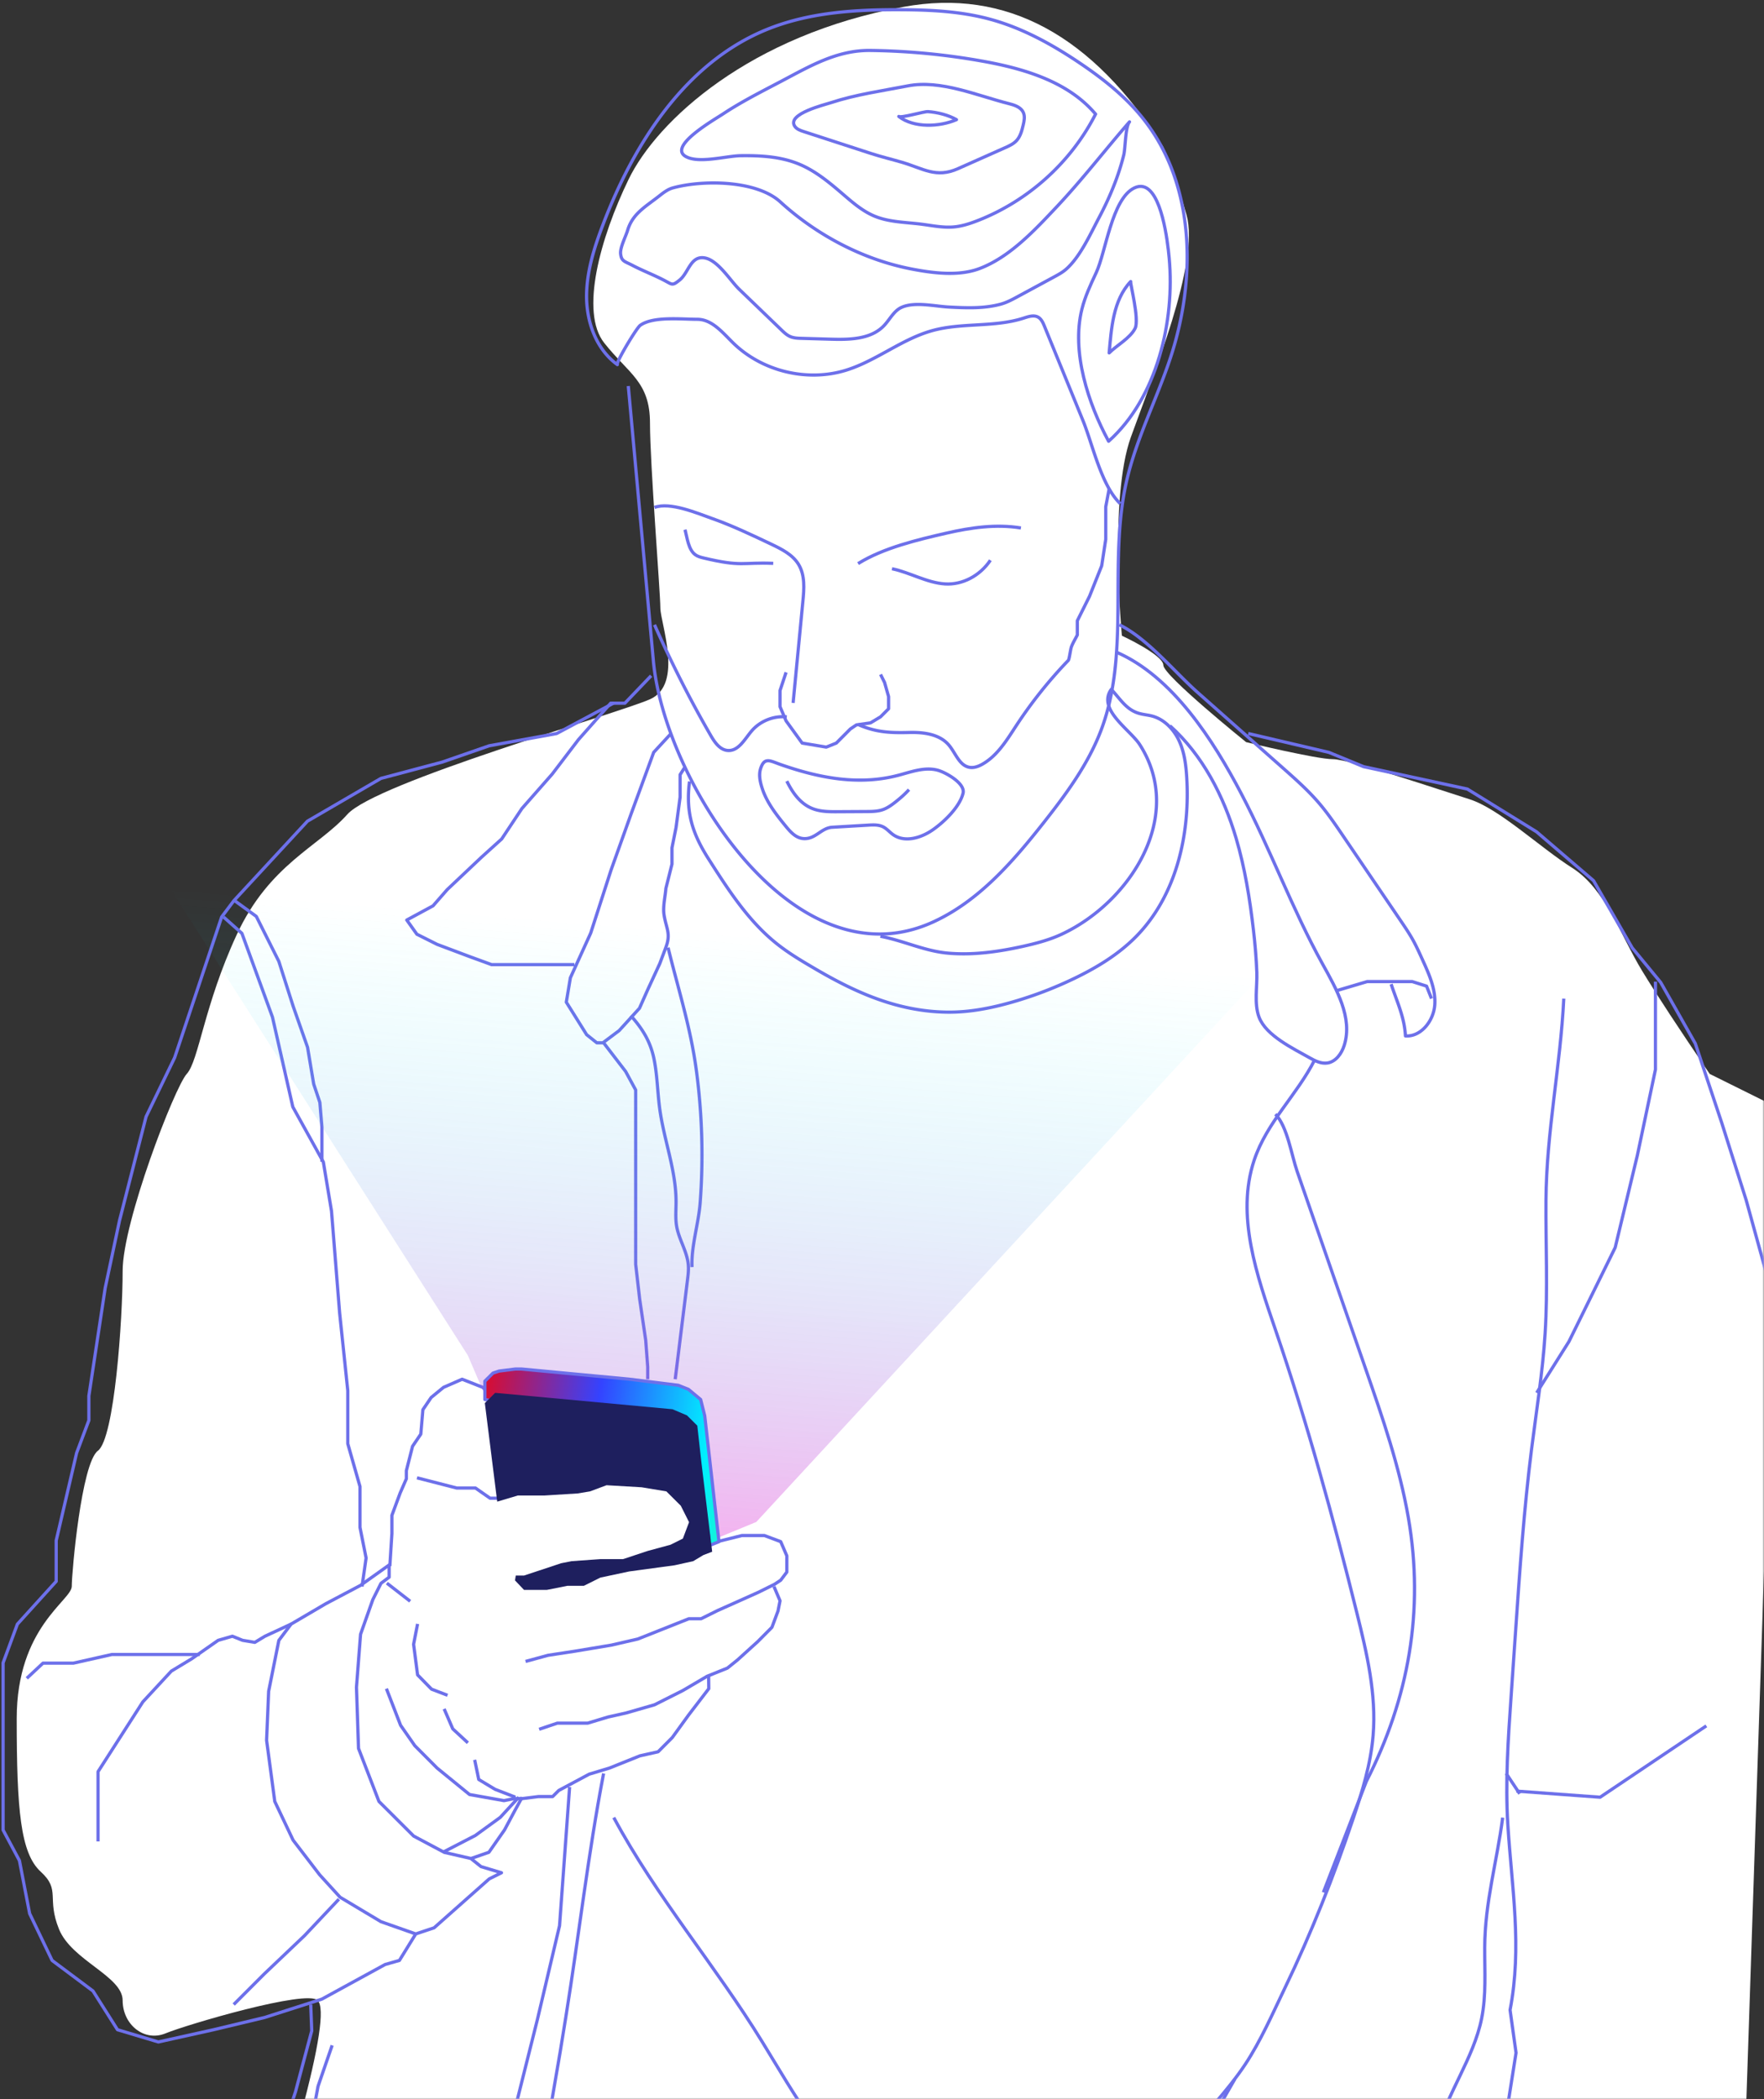 <svg xmlns="http://www.w3.org/2000/svg" xmlns:xlink="http://www.w3.org/1999/xlink" width="548" height="652"><rect width="100%" height="100%" fill="#333333" stroke="none"/><style><![CDATA[.B{stroke:#6d70ea}.C{stroke-linejoin:round}]]></style><defs><path id="A" d="M0 0h1356v696H0z"/><linearGradient x1="48.095%" y1="44.602%" x2="40.119%" y2="107.622%" id="B"><stop stop-color="#00fff9" stop-opacity="0" offset="0%"/><stop stop-color="#f0c" stop-opacity=".402" offset="100%"/></linearGradient><linearGradient x1="-16.457%" y1="50%" x2="142.989%" y2="68.711%" id="C"><stop stop-color="red" offset="0%"/><stop stop-color="#3443ff" offset="37.922%"/><stop stop-color="#00f0ff" offset="68.393%"/><stop stop-color="#5cff4d" offset="100%"/></linearGradient><path id="D" d="M1028.19 524.075l3.162-1.262-4.427-39.113-1.265-5.047-3.795-3.154-3.162-1.262-15.178-1.893-33.52-3.154h-1.897l-5.06.63-1.897.63-2.53 2.523v5.678l47.432 8.832L1020.6 498.2l7.59 22.71z"/></defs><g transform="translate(-808 -44)" fill="none" fill-rule="evenodd"><mask id="E" fill="#fff"><use xlink:href="#A"/></mask><path d="M1169.395 89.637C1147.4 54.8 1120.5 40.3 1088.7 46.133c-47.703 8.75-76.547 35.262-85.422 53.574s-15.14 41.234-7.57 50.805 14.215 12.03 14.215 24.883 3.22 52.6 3.22 57.375 7.328 23.76-3.22 28.408-85.18 25.803-94.055 35.783-24.215 15.502-34.344 37.375-11.762 39.092-15.506 43.193-19.916 45.994-19.916 61.17-2.545 52.04-7.678 55.867-8.13 37.73-8.13 42.105-17.102 12.627-17.102 41.064 1.178 41.838 7.467 47.58 1.732 8.162 5.684 17.87 19.758 14.57 19.758 22.1 6.713 12.953 13.314 10.236 43.867-13.715 47.285-10.236c2.28 2.32.454 14.432-5.475 36.338h449.12l10.445-313.338-21.652-10.746c-9.483-13.934-16.5-24.616-21.02-32.047-6.795-11.146-11.37-25.377-21.633-31.895s-22.77-18.486-32.062-21.398-37.24-12.414-42.37-12.414-26.943-5.295-26.943-5.295-25.715-20.713-25.715-23.902-12.87-9.152-12.87-9.152-4.05-42.645 2.777-61.646 21.467-54.322 17.307-69.02c-2.773-9.8-5.178-16.84-7.213-21.12z" fill="#fff" mask="url(#E)"/><g mask="url(#E)"><g class="B C"><path d="M1003.183 163.895l7.8 85.44c3.352 36.66 43.4 101.025 87.008 80.965 14.1-6.484 24.658-18.65 34.26-30.84 7.053-8.954 13.927-18.28 17.916-28.96 9.026-24.166 2.104-51.498 7.727-76.677 2.992-13.393 9.437-25.734 13.737-38.765 8.14-24.673 7.64-53.965-8.555-74.27-5.498-6.893-12.513-12.422-19.83-17.336-8.58-5.764-17.777-10.814-27.752-13.5-9.05-2.448-18.515-2.9-27.9-2.938-14.07-.056-28.45.854-41.472 6.182-25.097 10.268-41.166 35.243-50.816 60.608-2.792 7.337-5.214 14.997-5.077 22.847s3.206 15.998 9.563 20.593c-.616-.445 5.92-11.367 7.1-12.203 4-2.858 12.722-1.878 17.743-1.87 4.57.008 7.852 4.145 11.122 7.34 9.042 8.835 23.04 12.207 35.106 8.457 9.428-2.93 17.345-9.714 26.87-12.314 9.196-2.512 19.194-.92 28.266-3.852 1.48-.477 3.154-1.06 4.5-.3 1 .567 1.517 1.72 1.956 2.793l11.937 29.222c3.1 7.616 5.673 20.143 11.605 25.9m-1.042-101.213c-1.528 4.27-3.42 8.412-5.54 12.415-2.674 5.047-5.824 12.083-10.145 15.928-1.14 1.015-2.495 1.75-3.836 2.475l-11.272 6.096c-1.694.915-3.406 1.84-5.262 2.344-5.238 1.427-10.787 1.18-16.15.897-4.308-.228-10.636-1.742-14.7.112-2.4 1.097-3.623 3.78-5.46 5.695-4.057 4.233-10.638 4.35-16.48 4.182l-9.082-.263c-1.194-.035-2.42-.076-3.52-.546-1.072-.457-1.94-1.285-2.78-2.095l-13.12-12.635c-2.8-2.707-6.616-9.1-10.8-9.725-4.318-.657-4.906 4.674-7.67 6.887-2.35 1.882-2.206 1.437-4.915.034-3.188-1.652-6.56-2.93-9.74-4.588-2.435-1.27-3.43-1.24-3.687-3.6-.208-1.93 1.608-5.373 2.17-7.265 1.556-5.24 5.618-7.364 9.845-10.7 1.302-1.024 2.65-2.072 4.244-2.5 9.28-2.545 25.93-2.424 33.363 4.356 11.327 10.333 25.74 17.94 40.787 20.842 6.613 1.275 14.575 2.304 21.036-.118 9.45-3.542 17.258-12 24.054-19.216 7.933-8.434 14.995-17.636 22.593-26.365-1.314 1.5-1.252 8.15-1.794 10.324a74.12 74.12 0 0 1-2.143 7.039z"/><path d="M1148.35 79.432c-7.62 14.99-20.98 27.03-36.763 33.134-2.334.903-4.743 1.686-7.24 1.912-3.42.31-6.834-.436-10.24-.866-4.847-.61-9.878-.608-14.39-2.468-3.656-1.508-6.707-4.136-9.7-6.707-4.19-3.6-8.493-7.23-13.595-9.386-5.777-2.442-12.1-2.777-18.303-2.697-4.517.064-13.03 2.535-17.073.257-5.627-3.17 8.81-11.4 11.578-13.232 5.714-3.78 11.852-6.863 17.9-10.05 9.03-4.75 17.46-9.796 27.914-9.66a212.4 212.4 0 0 1 34.943 3.357c12.954 2.338 26.52 6.394 34.96 16.406z"/><path d="M1125.55 78.337c-.923-1.244-2.652-1.777-4.207-2.17-9.866-2.493-21.162-7.474-31.356-5.49-8 1.555-16.112 2.67-23.874 5.218-2.032.666-13.6 3.457-11.265 7.243.588.958 1.74 1.372 2.805 1.718l20.958 6.82c3.164 1.03 6.422 1.798 9.614 2.734 6.567 1.926 10.548 5.012 17.358 1.984l14.628-6.505c1.292-.574 2.62-1.176 3.582-2.217 1.19-1.3 1.654-3.076 2.062-4.786.31-1.297.6-2.707.06-3.925-.1-.225-.222-.432-.363-.622z"/><path d="M1105.135 81.16c-2.492-1.425-5.913-2.296-8.852-2.492-1.228-.082-8.34 2.064-9.067 1.496 4.663 3.647 12.693 3.268 17.92.997zm57.965 20.808c-.832-.184-1.747-.07-2.75.42-6.944 3.378-8.82 19.927-11.816 26.32-1.714 3.66-3.438 7.346-4.42 11.266-3.345 13.336 1.976 29.432 8.283 41.072 15.107-13.516 20.606-37.36 18.82-56.893-.502-5.5-2.384-20.918-8.116-22.185zm-3.84 29.47c-5.527 5.8-6.013 14.777-6.694 22.165 2.295-2.3 6.542-4.593 8.06-7.62 1.407-2.804-1.653-14.245-1.367-14.544zm-147.936 70.16c4.855-1.8 13.24 1.783 17.895 3.433 6.295 2.232 12.34 5.104 18.364 7.97 3.244 1.545 6.67 3.25 8.52 6.328 2.013 3.35 1.7 7.545 1.32 11.433l-3.036 31.555m-2.19-9.498l-1.874 5.648v5.02l1.874 4.393 4.997 6.903 7.495 1.255 3.123-1.255 4.372-4.393 1.874-1.255 4.372-.628 3.123-1.883 2.498-2.5v-3.765l-1.25-4.393-1.25-2.5m-6.984-34.422c7.888-4.9 18.5-7.407 27.476-9.466 7.578-1.74 15.444-2.863 23.118-1.6m-104.352.52c.67 2.493 1.032 6.18 3.157 7.765.76.567 1.687.813 2.593 1.03 12.03 2.862 11.976 1.275 21.655 1.673m36.893 1.672c5.54 1.144 10.792 4.342 16.437 4.717 5.4.36 10.868-2.494 14.13-7.358"/><path d="M1011.324 238.04c5.24 11.76 11.042 23.262 17.494 34.418 1.223 2.115 2.853 4.466 5.3 4.626 3.35.217 5.237-3.56 7.412-6.092 2.638-3.07 6.843-4.746 10.893-4.342m22.145 2.365c5.445 2.4 9.878 2.637 15.82 2.477 4.453-.12 9.42.475 12.33 3.854 2.127 2.468 3.25 6.406 6.457 6.965 1.407.246 2.836-.298 4.077-1.007 4.676-2.673 7.574-7.544 10.534-12.05a139.98 139.98 0 0 1 16.073-20.134c.348-.36.673-3.406.988-4.24.474-1.26 1.23-2.467 1.832-3.672v-4.424l3.784-7.583 3.784-9.48 1.26-8.215v-10.1l1.058-5.573m-106.49 84.51c1.08-.312 2.48.43 4.344 1.08 11.993 4.2 24.435 6.66 36.958 3.284 3.954-1.066 8.087-2.58 12.027-1.463 2.336.66 8.557 4.043 7.77 7.147-1.095 4.318-5.87 8.85-9.327 11.285-3.637 2.56-8.755 4.122-12.387 1.554-1.078-.76-1.937-1.836-3.115-2.428-1.396-.7-3.034-.625-4.6-.533l-11.2.658c-2.945.173-4.686 2.82-7.385 3.405-3.522.763-5.6-1.928-7.664-4.468-2.62-3.223-5.306-6.8-6.64-10.8-.65-1.94-1.225-4.247-.592-6.276.482-1.545 1.068-2.244 1.802-2.457zm6.356 6.26c1.764 3.56 4.087 6.87 7.706 8.416 2.563 1.095 5.418 1.096 8.2 1.08l8.84-.05c1.713-.01 3.46-.024 5.084-.593 1.463-.513 2.75-1.45 3.98-2.42 1.46-1.15 2.896-2.4 4.145-3.8m-8.9 45.547c7.18 1.35 13.687 4.597 21.025 5.245 7.776.687 15.63-.43 23.214-2.105 4.145-.915 8.282-2 12.128-3.794 21.216-9.903 38.436-36.618 24.26-58.806-3.037-4.753-13.326-10.943-8.896-17.217 2.64 2.746 4.526 6.2 8.45 7.4 1.4.435 2.9.522 4.304.9 3.776 1.033 6.716 4.16 8.348 7.713s2.116 7.517 2.35 11.417c1.062 17.793-3.3 36.76-15.844 49.438-5.43 5.483-12.135 9.554-19.1 12.906a121.79 121.79 0 0 1-18.994 7.268c-6.743 1.952-13.718 3.325-20.738 3.2-14.838-.26-27.615-5.8-40.177-13.12-4.298-2.508-8.612-5.027-12.502-8.128-8.85-7.055-15.095-16.773-21.178-26.308-5.144-8.063-7.128-14.614-5.934-24.08m-11.922-32.84l-8.154 8.524h-4.4l-10.035 11.33-8.154 10.7-9.408 10.7-6.272 9.44-6.272 5.664-10.662 10.07-4.4 5.035-8.154 4.406 3.136 4.406 6.272 3.147 10.035 3.776 6.9 2.518h25.715m30.047-71.772l-5.398 5.848-6.945 18.923-6.313 17.662-6.313 19.554-6.313 13.877-1.263 7.57 6.313 10.092 3.157 2.523h1.894l5.05-3.785 6.313-6.938 2.525-5.677 3.788-8.2 1.894-5.046c1.62-4.3.1-5.82-.575-10.107-.397-2.525.378-5.632.575-8.185l1.894-7.57v-5.046l1.263-6.308 1.263-9.462v-6.938l1.538-2.438"/><path d="M995.514 367.865l6.85 8.92 3.114 5.734v54.158l1.246 10.832 1.87 12.743.623 8.283v3.823m-5.27-112.938c3.686 4.14 6.14 8.073 7.252 13.592 1.026 5.1 1.058 10.344 1.77 15.496 1.333 9.65 5.05 18.995 5.054 28.736.001 2.564-.255 5.15.192 7.676.723 4.074 3.235 7.728 3.602 11.848.146 1.64-.057 3.288-.26 4.92l-3.798 30.667m-2.218-134.043c3.148 12.794 7.073 25.1 8.8 38.212a198.29 198.29 0 0 1 1.161 41.138c-.5 6.425-2.825 13.516-2.516 19.865M1155.73 238.04c8.814 4.332 17.05 14.582 24.437 21.124l26.352 23.338c3.93 3.48 7.877 6.977 11.288 10.976 2.683 3.145 5.014 6.576 7.34 10l17.93 26.4c1.334 1.965 2.67 3.934 3.826 6 1.116 2.007 2.056 4.107 3.007 6.2 2.032 4.466 4.17 9.16 3.808 14.06s-4.244 9.916-9.107 9.6c-.313-5.912-2.64-10.62-4.44-16.088m-16.98 2.035l9.54-2.83h13.992l4.452 1.414 1.53 3.863"/><path d="M1171.463 269.425c10.16 9.11 16.676 21.8 20.556 34.95 2.73 9.257 4.25 18.817 5.364 28.394.48 4.125.905 8.865 1.06 13.244.155 4.39-.875 9.707.684 13.877 2.156 5.768 10.686 9.778 15.715 12.633 1.706.968 3.595 1.91 5.53 1.62 2.62-.393 4.423-2.938 5.227-5.49 2.698-8.57-2.396-17.416-6.738-25.264-9.47-17.12-16.2-35.654-25.29-52.983-8.568-16.337-21.29-36.39-38.896-43.922"/><path d="M1216.43 373.142c-5.507 10.922-14.877 19.37-18.816 31.2-5.715 17.172.823 35.714 6.675 52.84 9.852 28.83 17.897 58.245 25.242 87.8 3.096 12.46 6.09 25.21 5.038 38.005-.73 8.872-3.385 17.464-6.225 25.9-6.012 17.856-12.936 35.42-21.116 52.402-3.824 7.942-7.582 16.62-12.46 23.96-5.458 8.215-12.815 15.52-18.73 23.467-4.362 5.862-8.593 11.874-11.764 18.455-9.122 18.942-8.754 41.123-5 61.807"/><path d="M1204.216 390.03c3.73 3.853 5 12.755 6.76 17.797l21.238 61.222c5.28 15.22 10.58 30.52 13.314 46.385 4.95 28.725.128 56.036-13.074 81.847l-13.34 34.453m-27.546 58.05l-15.17 26.435c-4.573 8.075-5.1 17.694-5.55 26.753-.417 8.406-.825 16.925.935 25.155s5.972 16.275 13.012 20.87m-189.28-194.206c-4.8 24.9-7.665 50.374-11.7 75.433l-1.8 11.1-5.167 30.18c-1.585 8.297-3.368 16.556-5.345 24.767-1.476 6.13-3.064 12.25-3.865 18.506-1.512 11.8-.56 24.986-7.96 34.23m39.01-526.68l-17.767 9.494-20.94 3.798-14.595 5.064-19.036 5.064-22.844 13.292-22.844 24.686-3.807 5.064-14.595 43.675-8.884 18.356-8.25 32.28-4.442 20.888-5.076 33.547v7.596l-3.807 10.127-6.345 27.217v12.66l-12.056 13.292-4.442 12.026v51.903l5.076 9.494 3.173 16.457 6.98 14.558 12.7 9.494 7.615 12.026 12.7 3.798 17.133-3.798 15.864-3.798 17.767-5.697 19.67-10.76 4.442-1.266 5.076-8.23 5.7-1.9 17.133-15.2 3.807-1.9-6.345-1.9-3.173-2.532-8.25-1.9-9.518-5.064-10.787-10.76-6.345-16.457-.635-19 1.27-16.457 3.807-10.76 2.538-5.064 2.538-1.9v-3.798l-8.884 6.33-10.787 5.697-10.787 6.33-3.807 5.064-3.173 15.824-.635 15.2 2.538 19 5.7 12.026 8.25 10.76 6.345 6.963 12.7 7.596 10.787 3.798"/><path d="M898.54 548.35l-8.222 3.824-3.162 1.912-3.795-.637-3.162-1.275-4.427 1.275-8.222 5.735-6.324 3.824-8.854 9.56-13.914 21.667v21.667"/><path d="M816.324 565.24l5.03-4.702h9.43l11.946-2.687h27.35m7.38-229.04l5.692 5.07 9.486 26 6.324 27.893 9.486 17.116 2.53 15.214 2.53 31.696 2.53 24.1v16.482l3.795 13.313v12.68l1.897 9.5-1.265 8.875"/><path d="M880.622 323.535l7 5.08 7 13.97 4.46 13.97 4.46 12.7 1.912 11.43 1.912 5.714.637 7.62v10.794m-3.473 261.752l.316 8.166-5.06 18.974-1.897 5.692v6.957l-.632 11.385-3.162 8.855-1.897 14.547 1.265 2.53-3.162 8.222v4.427l-5.06 11.385-3.162 8.222-1.265 6.957-1.265 5.06m33.728-154.1l-10.682 11.326-12.568 11.955-9.426 9.438m315.163-394.747l25.07 5.863 10.75 4.426 32.25 6.956 21.5 13.28 17.707 15.176 12.015 20.867 8.853 10.75 10.75 18.97 8.22 24.66 7.6 24.028 10.118 36.674 25.517 105.325c5.1 22.574 10.2 45.806 6.615 68.667-2.786 17.727-10.776 35.158-8.05 52.895.978 6.372-4.582 31.806-10.7 29.802l-6.278 56.27c-.266 2.383-.542 4.806-1.492 7.007-2.67 6.187-9.842 9.1-13.84 14.515m-73.315-187.668l26.023 1.9 33.004-22.165m-15.81-231.15v27.322l-5.628 26.686-6.878 28.592-14.382 29.228-10.005 15.885"/><path d="M1293.8 354.144c-1.028 20.952-5.395 41.46-5.534 62.636-.1 13.768.6 27.554-.26 41.293-.758 12.112-2.717 24.106-4.234 36.142-2.345 18.618-3.634 37.356-4.922 56.082l-1.446 21.022c-.902 13.108-1.804 26.264-.983 39.378 1.233 19.705 4.476 37.895.696 57.557l1.854 13.3-3.1 19.632.618 10.766m-1.67-103.438c-1.777 13.634-5.526 26.347-5.586 40.3-.032 7.394.507 14.872-.962 22.115-2.52 12.43-10.704 23.02-13.877 35.294-1.35 5.22-1.772 10.675-3.47 15.8-2.8 8.4-8.784 15.24-13.652 22.615-8.257 12.508-13.764 27.966-15.154 43.306m-237.164-188.93l-3.126 43.063-6.878 29.13-10.63 42.43-5.002 11.4-6.253 25.965-2.5 12.666 2.5 7.6.625 6.966L948.08 789m-56.918-44.33l11.265-29.225 4.38-23.507 4.38-12.707m17.92-148.823l.642-10.096v-5.68l2.566-6.94 1.925-4.417v-2.524l1.925-7.572 2.566-3.786.642-7.572 2.566-3.786 3.85-3.155 5.774-2.524 6.416 2.524.642.63m4.216 33.8h-2.595l-4.54-3.166h-5.838l-12.324-3.166"/></g><path fill="url(#B)" d="M953.35 464.97L771 178.935l532.297 55.94-260.35 281.812-17.92 7.388-8.432-44.33h-56.92z"/><path d="M1030.874 522.8l7.61-1.9h6.975l5.073 1.9 1.902 4.41v5.04l-1.902 2.52-1.902 1.26-5.073 2.52-12.682 5.67-5.073 2.52h-3.804l-15.852 6.3-8.243 1.9-11.413 1.9-8.243 1.26-6.975 1.9" class="B C"/><use xlink:href="#D" fill="url(#C)"/><use xlink:href="#D" class="B C"/><path fill="#1e1f5e" d="M962.466 510.376l-3.845-30.61 3.204-3.188 55.107 5.1 4.485 1.913 3.204 3.188 1.282 11.478 3.34 27.672-2.7 1.024-3.204 1.913-5.767 1.275-14.097 1.913-8.97 1.913-5.126 2.55h-5.126l-6.408 1.275h-7.05l-2.808-2.963.245-1.5h2.563l11.534-3.826 3.204-.638 8.97-.638h7.05l7.69-2.55 7.05-1.913 3.845-1.913 1.922-5.1-2.563-5.1-4.485-4.464-7.69-1.275-10.893-.638-5.126 1.913-3.845.638-10.252.638h-8.33z"/><g class="B C"><path d="M1048.438 536.74l1.887 4.433-.63 3.166-1.887 5.066-4.402 4.433-6.29 5.7-3.144 2.533-6.29 2.533-7.547 4.433-8.804 4.433-8.804 2.533-5.66 1.267-6.29 1.9h-9.433l-5.66 1.9"/><path d="M1028.136 564.183l.053 4.278-6.298 8.22-5.038 6.955-4.408 4.426-5.668 1.265-9.447 3.794-6.298 1.897-9.447 5.058-1.9 1.897h-4.408l-5.038.632h-2.52l-3.15.632-10.706-1.897-10.076-8.22-6.928-6.955-4.408-6.323-4.408-11.38m.133-32.776l7.247 5.63"/><path d="M945.973 619.068l9.687-5.004 7.75-5.63 5.753-6.255m-14.758 19l5.473-1.9 4.865-6.966 3.04-5.7 2.432-4.433m-32.488-53.83l-1.24 6.333 1.24 9.5 4.34 4.433 4.96 1.9m-1.054 4.222l2.683 6.2 4.695 4.346m2.11 5.276l1.265 6.1 5.06 3.055 6.324 2.444m307.783-7.387l4.216 6.333m-281.432 7.39c13.376 24.835 31.42 45.737 46.143 69.695 10.158 16.53 19.763 34.297 35.896 45.838 20.376 14.577 48.098 16.952 68.804 2.293l26.238-18.395"/></g></g></g></svg>